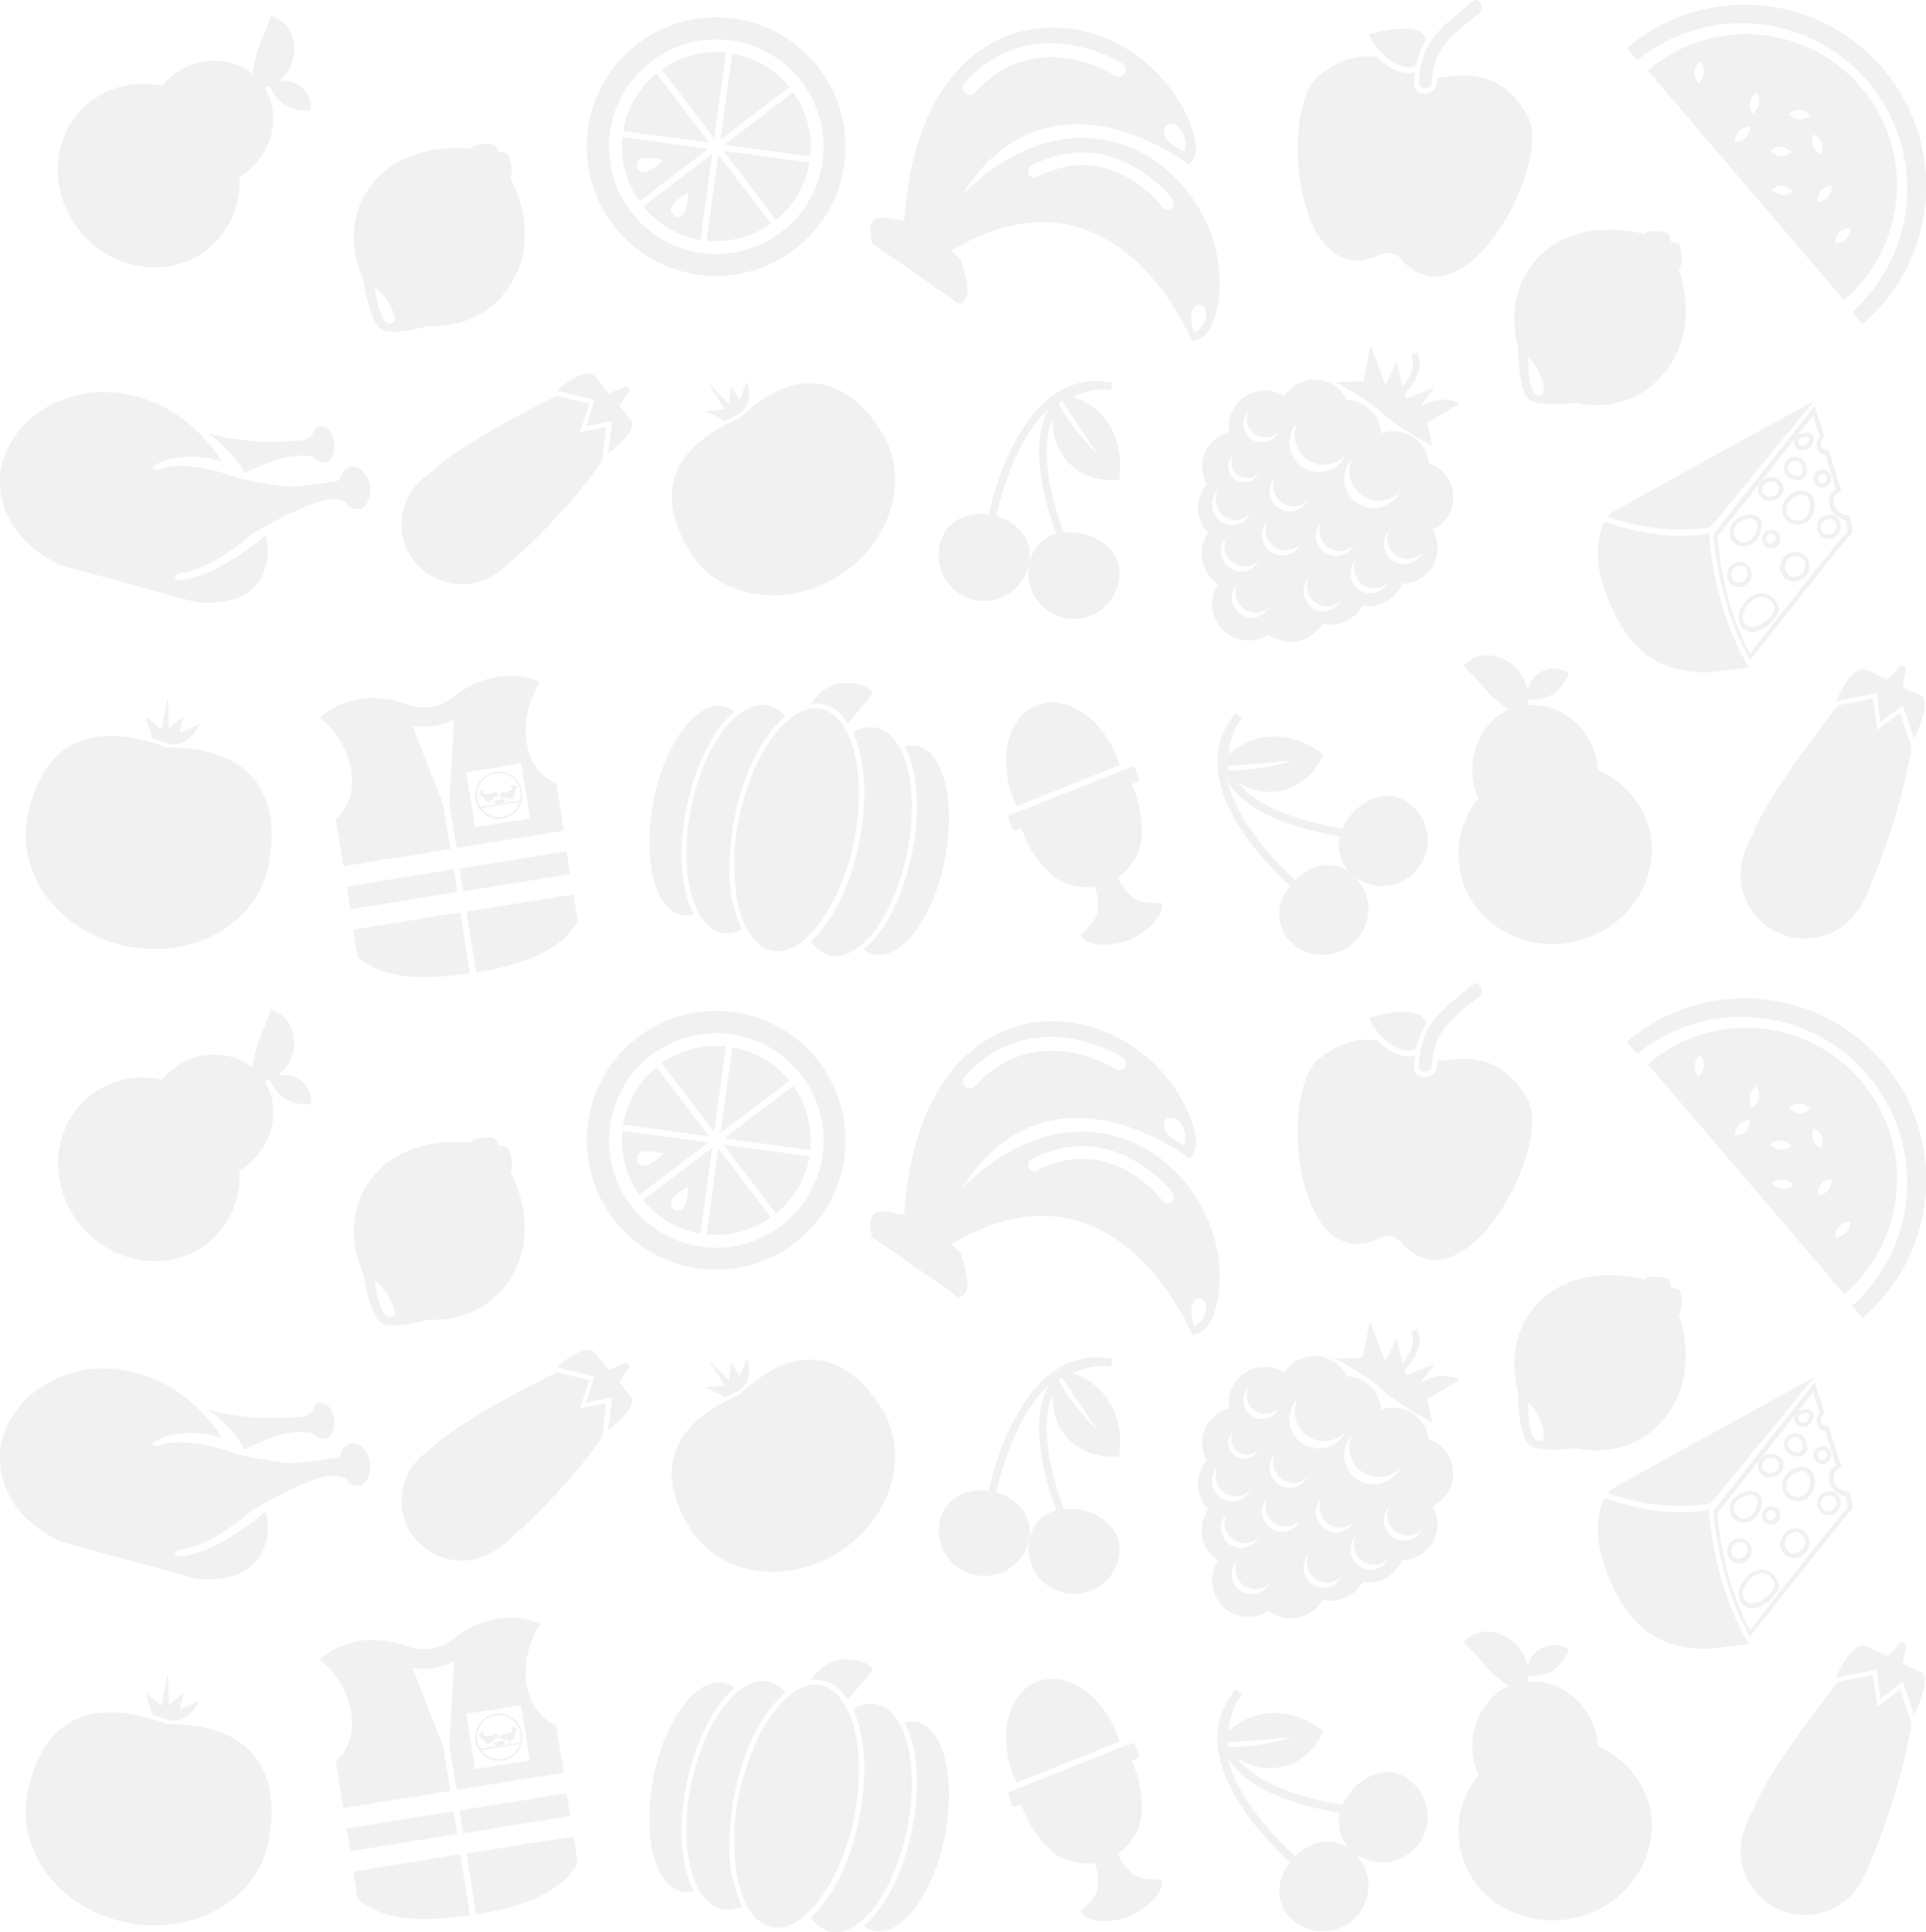 <svg xmlns="http://www.w3.org/2000/svg" width="558.17" height="560" viewBox="0 0 558.17 560"><title>Fichier 2</title><g id="Calque_2" data-name="Calque 2"><g id="Calque_1-2" data-name="Calque 1"><g style="opacity:0.1"><path d="M252.79,358.54l23.6,16.4s1.6,2.4,3.4-.2-1.4-11.6-1.4-11.6l-2.7-2.5c47.6-28.5,69.7,26,69.7,26s5.9,1.3,7.7-11.4c4.6-33.7-35.8-68.7-74.3-30.8,25.4-40.1,65.7-8.8,65.7-8.8s5-2.1-.4-13.8c-17.1-36.7-77.4-40.7-82,30.1-2,.1-5.6-1.4-7.9-.6C250.89,352.44,252.79,358.54,252.79,358.54Zm96.7,19.8a5.7,5.7,0,0,1-3.5,6,14.46,14.46,0,0,1-.7-4.9C345.79,375.14,348.89,375.74,349.49,378.34ZM299,335.94c19.1-9.8,33.6,2.1,38.8,7.5a20.22,20.22,0,0,1,2.1,2.4,1.86,1.86,0,1,1-3,2.2c-.6-.8-15.1-19.7-36.3-8.8a1.85,1.85,0,0,1-2.5-.8A2,2,0,0,1,299,335.94Zm39.9-12c1.7-.3,3.6,1.3,4.3,3.7a7.94,7.94,0,0,1,.1,4.3,14.84,14.84,0,0,1-5-3.4C337.19,327.24,336.79,324.34,338.89,323.94ZM279.59,312c15.8-17.4,35.2-10.8,42.7-7.2a16,16,0,0,1,3.1,1.7,2,2,0,0,1-2.2,3.4c-.9-.6-23-14.4-40.6,4.9a2.05,2.05,0,0,1-2.9.1A2.14,2.14,0,0,1,279.59,312Z" style="fill:#786f78"/><path d="M399.09,359.24a5.66,5.66,0,0,1,4.1-.9,5.94,5.94,0,0,1,3.5,2.5c18.5,18.7,43.2-28.9,36.1-42s-17.6-12.4-23.1-11.6c-1.2.2-2.2.2-3.1.3,0,.4-.1.9-.1,1.4a3.44,3.44,0,0,1-1.3,2.5,3.89,3.89,0,0,1-3,.7,2.89,2.89,0,0,1-2.4-3.2c.1-1,.2-2,.3-2.9-.1,0-.2-.1-.3-.1a6.84,6.84,0,0,1-3.2.1,14.36,14.36,0,0,1-7.3-4.5c-4.6-.7-10.4.1-16.9,5.2-11.7,8.9-7.6,62.5,16.7,52.5Zm12.3-52.8a17.91,17.91,0,0,0-.2,2.4,1.52,1.52,0,0,0,1.3,1.7,2.32,2.32,0,0,0,1.8-.4,2,2,0,0,0,.7-1.5c0-.4.1-.9.1-1.3.9-8.3,5.3-11.8,11.2-16.6.8-.6,1.6-1.3,2.4-1.9a2.2,2.2,0,0,0,.7-2.2A2.29,2.29,0,0,0,428,285a1.2,1.2,0,0,0-1.2.4l-1.5,1.2c-4.4,3.6-8,6.5-10.5,10.2a10.54,10.54,0,0,1-.7,1.1,21.07,21.07,0,0,0-2.2,5.5l-.3,1.2a9.9,9.9,0,0,1-.2,1.8Zm-9.2-4.5a11.1,11.1,0,0,0,4.7,2.4c.2,0,.5.1.7.1a5,5,0,0,0,2.8-.5,22.77,22.77,0,0,1,2.9-7.3,3,3,0,0,0-.5-1.3,4.8,4.8,0,0,0-3.2-1.8c-4.3-.9-10.7.8-12.9,1.4a18.86,18.86,0,0,0,5.5,7Z" style="fill:#786f78"/><path d="M479.89,413.74c14.3-13.5,6.6-32.7,6.6-32.7,1.5-1.5.8-6.2.3-6.9s-2.4-1-2.4-1l-.1-.1s-.2-1.9-1-2.4-5.3-1.3-6.8.2c0,0-20.2-6-32,8.2-9,10.9-4.5,24.7-4.5,24.7s-.2,11.7,3,14.9c2.5,2.5,13.7,1.1,13.7,1.1S469.69,423.34,479.89,413.74Zm-34.4,3.8c-2.9-.8-2.6-11.1-2.6-11.1C446.29,409.54,449.69,418.64,445.49,417.54Z" style="fill:#786f78"/><path d="M471.49,301.94l3,3.5a48,48,0,0,1,62.3,73l3,3.5a52.59,52.59,0,0,0-68.3-80Zm63.6,55.3a4.82,4.82,0,0,1-3.2,1.3,5.07,5.07,0,0,1,1.2-3.2,4.82,4.82,0,0,1,3.2-1.3,5.24,5.24,0,0,1-1.2,3.2Zm-7.4-14a5.23,5.23,0,0,1,3.1-1.5,5,5,0,0,1-.9,3.3,5.23,5.23,0,0,1-3.1,1.5,5,5,0,0,1,.9-3.3Zm-14.2-.3a4.72,4.72,0,0,1,3.2-1.1,5,5,0,0,1,3,1.6,4.72,4.72,0,0,1-3.2,1.1,5.56,5.56,0,0,1-3-1.6Zm-10.7-13.8a5.07,5.07,0,0,1,1.2-3.2,5.49,5.49,0,0,1,3.2-1.3,5.07,5.07,0,0,1-1.2,3.2,4.82,4.82,0,0,1-3.2,1.3Zm10.2,2.5a4.72,4.72,0,0,1,3.2-1.1,5,5,0,0,1,3,1.6,4.72,4.72,0,0,1-3.2,1.1,5,5,0,0,1-3-1.6Zm12.6-4.7a5.4,5.4,0,0,1,2.4,2.5,5.08,5.08,0,0,1-.2,3.4,5.4,5.4,0,0,1-2.4-2.5,5.08,5.08,0,0,1,.2-3.4Zm-16.5-12.1a5,5,0,0,1,.7,3.4,5.38,5.38,0,0,1-2,2.8,5,5,0,0,1-.7-3.4,4.87,4.87,0,0,1,2-2.8Zm9.3,6.2a5.14,5.14,0,0,1,3.2-1.2,5.38,5.38,0,0,1,3.1,1.6,5.14,5.14,0,0,1-3.2,1.2,5.59,5.59,0,0,1-3.1-1.6Zm-27.3-12.2a5,5,0,0,1,1.6-3,4.83,4.83,0,0,1,1.1,3.3,5,5,0,0,1-1.6,3,5.78,5.78,0,0,1-1.1-3.3Zm48.2,4.4a43.65,43.65,0,0,0-61.7-4.8l56.9,66.7a44.07,44.07,0,0,0,4.8-61.9Z" style="fill:#786f78"/><path d="M463.09,506.14c-.1-1.2-.3-2.4-.5-3.5-2.4-9.7-11-16-19.9-15.2a9.85,9.85,0,0,0,.2-1.7,12.69,12.69,0,0,0,4.2-.4,11.74,11.74,0,0,0,3-1.2,9.8,9.8,0,0,0,2.4-2.2,15.89,15.89,0,0,0,2.2-3.8,7.61,7.61,0,0,0-4.5-1.4,8.51,8.51,0,0,0-3.9,1.2,7.39,7.39,0,0,0-2.8,3,14.27,14.27,0,0,0-.8,2.2,12.35,12.35,0,0,0-11-10.2,8.8,8.8,0,0,0-7.5,3c2.1,2.2,3.5,3.6,4.6,4.9s1.9,2.2,2.8,3.2,2.1,1.9,3.6,3.1a19.08,19.08,0,0,0,2.1,1.5c-7.9,3.6-12.3,13-10,22.4a19.57,19.57,0,0,0,1.2,3.4,25.5,25.5,0,0,0-5.1,22.3c3.5,14.2,18.6,22.7,33.6,19s24.5-18.2,21-32.4a26.17,26.17,0,0,0-14.9-17.2Z" style="fill:#786f78"/><path d="M400.59,402.74c4.5,4.2,14.4,9.5,14.4,9.5l-1.3-6.8L423,400s-5.1-3.3-11.6,1.1l4.4-5.8-8.3,3.3-.4-1.5c2.4-2.5,5.8-7.1,3.6-11.9l-1.7.8c1.5,3.3-.6,6.8-2.5,9l-1.8-7-3.2,6.6L397,383l-2.1,10.5-8.1.3c.3,0,9.3,4.7,13.8,8.9Zm3.1,42.8a5.93,5.93,0,0,1-1.7-8.1c.2-.3.5-.6.7-.9a5.88,5.88,0,0,0,2,7.5,5.76,5.76,0,0,0,7.4-.8l-.3.6a5.84,5.84,0,0,1-8.1,1.7ZM394,454a5.93,5.93,0,0,1-1.7-8.1,5.5,5.5,0,0,1,.7-.9,5.88,5.88,0,0,0,2,7.5,5.76,5.76,0,0,0,7.4-.8,2.09,2.09,0,0,1-.4.6,5.68,5.68,0,0,1-8,1.7Zm-13.6,5.2a5.93,5.93,0,0,1-1.7-8.1c.2-.3.5-.6.7-.9a5.88,5.88,0,0,0,2,7.5,5.76,5.76,0,0,0,7.4-.8,2.09,2.09,0,0,1-.4.6,5.7,5.7,0,0,1-8,1.7Zm1.9-24.1a5.5,5.5,0,0,1,.7-.9,5.88,5.88,0,0,0,2,7.5,5.76,5.76,0,0,0,7.4-.8l-.3.6a5.93,5.93,0,0,1-8.1,1.7,5.84,5.84,0,0,1-1.7-8.1Zm-22.7,26a5.93,5.93,0,0,1-1.7-8.1,5.5,5.5,0,0,1,.7-.9,5.88,5.88,0,0,0,2,7.5,5.76,5.76,0,0,0,7.4-.8,2.09,2.09,0,0,1-.4.6,5.79,5.79,0,0,1-8,1.7Zm-3.1-13.4a5.93,5.93,0,0,1-1.7-8.1c.2-.3.5-.6.7-.9a5.88,5.88,0,0,0,2,7.5,5.76,5.76,0,0,0,7.4-.8,2.09,2.09,0,0,1-.4.6,5.77,5.77,0,0,1-8,1.7Zm-2.6-13.5a5.93,5.93,0,0,1-1.7-8.1c.2-.3.5-.6.7-.9a5.88,5.88,0,0,0,2,7.5,5.76,5.76,0,0,0,7.4-.8l-.3.6a5.82,5.82,0,0,1-8.1,1.7Zm2.8-18.5c.2-.2.4-.5.6-.7a4.5,4.5,0,0,0,1.6,5.8,4.67,4.67,0,0,0,5.8-.6c-.1.2-.2.3-.3.5a4.53,4.53,0,0,1-6.3,1.3,4.47,4.47,0,0,1-1.4-6.3Zm4.5-12.8a2.7,2.7,0,0,1,.7-.8,5.35,5.35,0,0,0,1.8,6.8,5.44,5.44,0,0,0,6.8-.7l-.3.6a5.38,5.38,0,0,1-9-5.9Zm14.9,2.5a8.49,8.49,0,0,0,13.7,9.7c-.2.3-.3.6-.5.9a8.51,8.51,0,1,1-14.2-9.4,10.59,10.59,0,0,1,1-1.2Zm-7.2,16.8c.2-.3.5-.6.7-.9a5.88,5.88,0,0,0,2,7.5,5.76,5.76,0,0,0,7.4-.8,2.09,2.09,0,0,1-.4.6,5.81,5.81,0,1,1-9.7-6.4Zm7.9,18.5-.3.6a5.85,5.85,0,1,1-9.8-6.4,5.5,5.5,0,0,1,.7-.9,5.88,5.88,0,0,0,2,7.5,6,6,0,0,0,7.4-.8Zm15.2-24.9a8.49,8.49,0,0,0,13.7,9.7c-.2.3-.3.6-.5.9A8.51,8.51,0,1,1,391,417a10.6,10.6,0,0,1,1-1.2Zm22.9,31.7a10.4,10.4,0,0,0,.3-11,11.11,11.11,0,0,0,4.2-3.6,10.5,10.5,0,0,0-3-14.6,9.73,9.73,0,0,0-2.3-1.1,10.65,10.65,0,0,0-4.6-7.5,10.4,10.4,0,0,0-9.2-1.1,10.32,10.32,0,0,0-4.7-8,10,10,0,0,0-5.2-1.7,10.83,10.83,0,0,0-3.6-4.1,10.5,10.5,0,0,0-14.6,3h0a10.49,10.49,0,0,0-16,10.4,11,11,0,0,0-6.1,4.3,10.5,10.5,0,0,0-.4,10.8,3.92,3.92,0,0,0-.8,1,10.57,10.57,0,0,0,1.3,13.2c0,.1-.1.1-.2.2a10.5,10.5,0,0,0,3,14.6,10.52,10.52,0,0,0,14.7,14.5,2.65,2.65,0,0,0,.6.5,10.5,10.5,0,0,0,14.6-3l.3-.6a10.44,10.44,0,0,0,11.2-4.4,2,2,0,0,0,.4-.8,10.5,10.5,0,0,0,10.6-4.6,7,7,0,0,0,.9-1.7,10.53,10.53,0,0,0,8.6-4.7Z" style="fill:#786f78"/><path d="M214.39,404.14c-23.8,10.4-22.6,25.6-14.3,39s27.6,16.4,42.9,6.8,20.9-28.3,12.5-41.7c-8.2-13.4-22.6-21.8-41.1-4.1Zm-4.5.9,4.5-2.1c4.4-3.1,2.1-9.3,2.1-9.3l-2.2,5.2-2.4-3.9-.6,5.2-6-6.1,4.7,7.6-5.4.5,4.2,2.1,1.1.8Z" style="fill:#786f78"/><path d="M307.79,399.14c2.5,4.1,10.6,15.8,10.6,15.8-8.6-8.5-11.6-15-11.6-15l1-.8Zm7.5,39a12.09,12.09,0,0,0-1.8-.5,15.26,15.26,0,0,0-5.2-.2c-3.5-9.7-7.3-24.1-3.2-33.1a27.15,27.15,0,0,0,.1,2.9,16.78,16.78,0,0,0,2.6,7.5,16.3,16.3,0,0,0,5.9,5.4,15,15,0,0,0,4.5,1.6,20.08,20.08,0,0,0,6.2.3,41.81,41.81,0,0,0,.2-4.9,18.59,18.59,0,0,0-.5-4.2,19.37,19.37,0,0,0-2.9-7.1,18.83,18.83,0,0,0-5.4-5.5A19.46,19.46,0,0,0,311,398a20.18,20.18,0,0,1,9.7-2.1c.4.1.9.1,1.3.2l.4-2.2a21.28,21.28,0,0,0-16.8,3.4c-11.8,8.1-17.3,26.9-19.1,34.8-6.7-.9-12.8,2.2-14.2,9a13.22,13.22,0,0,0,25.9,5.3c1.3-6.6-2.7-11.5-8.8-13.7a6.37,6.37,0,0,0-.7-.2c1.6-7.1,6.2-22.8,15.4-31.2h0c-5.9,9.6-1.9,25.8,2,36.4a11,11,0,0,0-7.8,8.6,13.22,13.22,0,0,0,25.9,5.3c1.3-6.4-2.8-11.4-8.9-13.5Z" style="fill:#786f78"/><path d="M245.69,492.64,253,484c-.3-.6-1.4-2.1-4.5-2.7a15.5,15.5,0,0,0-4.4-.3c-3.9.2-7,3-9.2,6a8.27,8.27,0,0,1,3.5.1c2.9.5,5.4,2.5,7.3,5.5Zm1.8,34.3a69.35,69.35,0,0,0,1.4-12.5c.2-7.3-.9-13.7-3-18.3l-.3-.6c-.1-.1-.1-.3-.2-.4s-.1-.2-.2-.3-.1-.3-.2-.4a4.35,4.35,0,0,1-.4-.7c-1.8-2.9-4-4.7-6.7-5.3a8.27,8.27,0,0,0-4.4.3c-.4.1-.7.3-1.1.4l-1.2.6a16.28,16.28,0,0,0-1.7,1.1c-.2.2-.4.3-.6.5a2.18,2.18,0,0,0-.5.4c-3.5,2.9-6.7,7.6-9.4,13.4a76.59,76.59,0,0,0-4.8,14.9,66.49,66.49,0,0,0-1.4,15.6c.2,6.4,1.3,12,3.4,16.1l.3.6c.1.2.3.5.4.7,1.8,3,4.1,4.9,6.8,5.5,3,.6,6.2-.5,9.2-3,.2-.2.4-.3.6-.5l.5-.5c3.7-3.5,7.2-8.9,9.9-15.7a64,64,0,0,0,3.6-11.9Zm13.3-27.1c-1.7-3.2-4-5.3-6.8-5.9a9.18,9.18,0,0,0-6.7,1.4,42.82,42.82,0,0,1,3.2,16,73.92,73.92,0,0,1-1.5,15.8,71.33,71.33,0,0,1-4.8,15.2,42,42,0,0,1-9.2,13.5,9.55,9.55,0,0,0,5.6,4c2.8.6,5.8-.5,8.6-2.7,5.9-4.7,11.2-14.8,13.7-27s1.5-23.7-2.1-30.3Zm4.9-.7a8.39,8.39,0,0,0-3.5.2c3.7,7,4.7,18.5,2.1,31.1s-7.9,22.8-14,27.7a8.1,8.1,0,0,0,3.1,1.5c7.9,1.6,17.1-10.6,20.4-27.3s-.2-31.5-8.1-33.2Zm-52.8,20.7a69.14,69.14,0,0,1,5.9-17.5,37.83,37.83,0,0,1,8.8-11.8,9.22,9.22,0,0,0-5-3.1c-2.8-.6-5.8.5-8.6,2.7-5.9,4.7-11.2,14.8-13.7,27s-1.5,23.6,2.1,30.3c1.7,3.2,4,5.3,6.8,5.9a8.64,8.64,0,0,0,5.8-.9,38,38,0,0,1-3.5-14.3,74.39,74.39,0,0,1,1.4-18.3Zm0-30.6a8.1,8.1,0,0,0-3.1-1.5c-7.9-1.6-17.1,10.6-20.4,27.3s.3,31.6,8.2,33.2a8.39,8.39,0,0,0,3.5-.2c-3.7-7-4.7-18.5-2.1-31s7.8-22.8,13.9-27.8Z" style="fill:#786f78"/><path d="M556.49,484.54c-1.4-.6-3.2-1.5-5.1-2.4l1.1-5.7-1.5-.7-3.9,4.3-6.1-2.9c-4.2-2-8.9,9.1-8.9,9.1l11.8-2.4,1,8.5,6.6-4.9,3.2,9.6s5.6-10.7,1.8-12.5Zm-13.7.9-10.1,2s-18.8,23.4-24.3,36.3c-.1.3-2,4.4-2,4.4a18.61,18.61,0,1,0,33.6,16,22,22,0,0,0,1.5-3.1c10.3-24.5,12.5-41.4,12.5-41.4l-3.3-10-6.6,4.9-1.3-9.1Z" style="fill:#786f78"/><path d="M355.69,504.94c4.8-.2,19-1.5,19-1.5-11.6,3.4-18.7,2.8-18.7,2.8l-.3-1.3Zm37.5,12.5a15.94,15.94,0,0,0-1.3,1.3,19.14,19.14,0,0,0-2.8,4.4c-10.1-1.7-24.5-5.5-30.4-13.5.9.5,1.7,1,2.6,1.4a16.59,16.59,0,0,0,7.8,1.4,15.92,15.92,0,0,0,7.6-2.5,19.87,19.87,0,0,0,3.6-3.1,17.13,17.13,0,0,0,3.2-5.2c-1.5-1-2.8-1.9-4.1-2.6a21.38,21.38,0,0,0-3.9-1.6,20.07,20.07,0,0,0-7.6-.9,18.37,18.37,0,0,0-7.4,2.1,22.92,22.92,0,0,0-4.4,3,21.3,21.3,0,0,1,3-9.5c.3-.3.5-.7.8-1l-1.7-1.5a20.89,20.89,0,0,0-5.3,16.3c1.3,14.3,14.9,28.3,20.9,33.8-4.1,5.4-4.3,12.3.9,16.8a13.22,13.22,0,0,0,17.3-20c-5-4.4-11.3-3.3-16.2,1l-.5.5c-5.3-4.9-16.8-16.6-19.6-28.8h0c5.4,9.9,21.5,14.3,32.6,16.2a11.2,11.2,0,0,0,3.6,11.1,13.22,13.22,0,0,0,17.3-20c-4.9-4.5-11.1-3.4-16,.9Z" style="fill:#786f78"/><path d="M496.49,434.84l-.9,1c-11.8,1.9-22.2-.6-29.6-3,.2-.3.3-.6.5-.9s46.2-25.6,57-31.5c1.5-.8,2.3-1.3,2.3-1.3Zm-1.2,2.8a8.15,8.15,0,0,0,.1,1c.3,4.4,2.3,22.9,11.5,37.8l-10.2,1.3a31.43,31.43,0,0,1-10-.7,24.72,24.72,0,0,1-13.6-8.1,30.8,30.8,0,0,1-1.9-2.5h0c-.4-.6-11.7-17-7-30.3a16.68,16.68,0,0,1,.8-2C472.49,436.84,483.19,439.54,495.29,437.64Zm30.5-36.9a.35.35,0,0,0,.1-.2l2.9,9.2h-.1c-.5.2-1.6,2-.5,3.2a1.49,1.49,0,0,0,1.4.4c.1,0,.2-.1.3-.1l3.8,12.1h-.2a2.22,2.22,0,0,0-1.3.8,3.59,3.59,0,0,0,.6,5.1,2.09,2.09,0,0,0,.6.4,4.1,4.1,0,0,0,2.6.7s1.4,5,.5,5.4-29.3,36.6-29.3,36.6c-8.8-15.1-10.4-33.6-10.6-36.5C496.39,438,525.39,401.34,525.79,400.74Zm9.6,36.4a15,15,0,0,0-.5-3.4,5,5,0,0,1-2.3-.9,1.87,1.87,0,0,1-.7-.6c-2.1-1.9-2.4-5-.7-6.8a5.49,5.49,0,0,1,.9-.7l-3.1-10a2.29,2.29,0,0,1-1.7-.8,3,3,0,0,1-.7-2.9,3.15,3.15,0,0,1,.8-1.5l-1.9-6.1c-5.3,6.7-24.3,30.7-27.8,35.1.3,4.2,2,20.1,9.5,33.9C529.49,443.74,534.29,438.24,535.39,437.14Zm-32.2,8.9c.2,0,.4-.1.6-.1a3.54,3.54,0,0,1,2.8.9,3.71,3.71,0,0,1,.1,5.1A4.52,4.52,0,0,1,505,453a3.6,3.6,0,0,1-2.3-.1,4.13,4.13,0,0,1-1.1-.7,3.71,3.71,0,0,1-.1-5.1A3.16,3.16,0,0,1,503.19,446Zm-.8,5.2a1.61,1.61,0,0,0,.7.4,2,2,0,0,0,1.5,0,2.8,2.8,0,0,0,1.2-.8,2.48,2.48,0,0,0,0-3.4,2,2,0,0,0-1.8-.5.76.76,0,0,0-.4.1,3.75,3.75,0,0,0-1.2.7A2.59,2.59,0,0,0,502.39,451.24Zm6.8,3.9c.2,0,.3-.1.5-.1a4.36,4.36,0,0,1,3.9,1.1c1.7,1.6,3.1,3.6.4,6.6a10.65,10.65,0,0,1-2.3,2,13.44,13.44,0,0,1-2.4,1.2,3.84,3.84,0,0,1-3.9-.7c-2.2-2-2-5,.4-7.7A6.33,6.33,0,0,1,509.19,455.14Zm-3,9a2.73,2.73,0,0,0,2.8.4,7.5,7.5,0,0,0,2-1,12.41,12.41,0,0,0,2.1-1.8c1.8-2,1.5-3.2-.3-4.9a3,3,0,0,0-2.8-.8c-.1,0-.2.1-.4.1a6.62,6.62,0,0,0-2.9,2C504.89,460.24,504.39,462.54,506.19,464.14Zm-3.6-23.8a4.1,4.1,0,0,1-1.3-2.8,4.51,4.51,0,0,1,1.2-3.3,6.6,6.6,0,0,1,2.7-1.7c.1,0,.2-.1.3-.1a4.31,4.31,0,0,1,4.1.5c1.9,1.7.7,5.2-.9,6.9a4.65,4.65,0,0,1-2.1,1.3c-.1,0-.3.1-.4.1A3.69,3.69,0,0,1,502.59,440.34Zm3.4-.2a.37.37,0,0,0,.3-.1,3.07,3.07,0,0,0,1.5-1c1.2-1.3,2.2-4.1,1-5.2a3.18,3.18,0,0,0-2.9-.3.37.37,0,0,0-.3.1,5.84,5.84,0,0,0-2.2,1.3,3.14,3.14,0,0,0,0,4.4A2.68,2.68,0,0,0,506,440.14Zm5.4-2.7a2.22,2.22,0,0,1,1.3-.8h.2a2.44,2.44,0,0,1,2.3.6,2.78,2.78,0,0,1,.1,3.8,2.58,2.58,0,0,1-1.3.8,2.76,2.76,0,0,1-2.2-.3c-.1-.1-.2-.1-.2-.2a2.46,2.46,0,0,1-.9-1.9A2.27,2.27,0,0,1,511.39,437.44Zm.8,2.8h0a1.59,1.59,0,0,0,1.3.3,1.16,1.16,0,0,0,.7-.5,1.42,1.42,0,0,0,0-2,1.31,1.31,0,0,0-1.2-.3h-.1a1.16,1.16,0,0,0-.7.5A1.52,1.52,0,0,0,512.19,440.24Zm5,4.1a3.87,3.87,0,0,1,1.9-1.2h.1a3.94,3.94,0,0,1,3.9.9,4.1,4.1,0,0,1,1.3,2.8,4.28,4.28,0,0,1-1.2,3.2,4.93,4.93,0,0,1-2,1.3,4.42,4.42,0,0,1-3.2-.3,3.51,3.51,0,0,1-.8-.5,4.1,4.1,0,0,1-1.3-2.8A5.23,5.23,0,0,1,517.19,444.34Zm.9,5.1c.2.1.3.3.5.4a2.46,2.46,0,0,0,2.2.2,4.62,4.62,0,0,0,1.5-.9,3,3,0,0,0,0-4.3,2.69,2.69,0,0,0-2.7-.6h-.1a4.2,4.2,0,0,0-1.4.9A3.21,3.21,0,0,0,518.09,449.44Zm-1.6-18.7a5.55,5.55,0,0,1,1.3-3.4,6.52,6.52,0,0,1,2.1-1.6,3.58,3.58,0,0,1,1.1-.4,3.52,3.52,0,0,1,3.6.7c2,1.8,1.6,5.7-.1,7.5a5.18,5.18,0,0,1-2.2,1.4h-.1a4.42,4.42,0,0,1-5.7-4.2Zm2.2,2.3a3.22,3.22,0,0,0,3.1.7h.1a3.36,3.36,0,0,0,1.6-1c1.3-1.5,1.5-4.5.2-5.8a2.49,2.49,0,0,0-2.5-.4,3.55,3.55,0,0,0-.9.4,5.5,5.5,0,0,0-1.7,1.3A3.35,3.35,0,0,0,518.69,433Zm8.8.3a3.36,3.36,0,0,1,1.6-1h.1a3.35,3.35,0,0,1,3.2.7,3.47,3.47,0,0,1,.1,4.9,3.23,3.23,0,0,1-2.7,1.2,3.1,3.1,0,0,1-2.2-.9,3.26,3.26,0,0,1-1-2.3A3.76,3.76,0,0,1,527.49,433.34Zm.9,4.1a1.87,1.87,0,0,0,1.4.5,2,2,0,0,0,.7-.1,2.59,2.59,0,0,0,1.1-.7,2.23,2.23,0,0,0,0-3.2,1.87,1.87,0,0,0-2-.4h-.1a2.59,2.59,0,0,0-1.1.7A2.23,2.23,0,0,0,528.39,437.44Zm-2.1-17.4c.2-.2.4-.3.6-.5a1.49,1.49,0,0,1,.7-.3,2.15,2.15,0,0,1,2.4.6,2.5,2.5,0,0,1,.8,1.8,2.87,2.87,0,0,1-.7,1.8,4.18,4.18,0,0,1-1.2.8h-.1a2.63,2.63,0,0,1-2.4-.6A2.53,2.53,0,0,1,526.29,420Zm.9,2.8a1.31,1.31,0,0,0,1.2.3h0a2.51,2.51,0,0,0,.7-.4,1.52,1.52,0,0,0,0-2,1.44,1.44,0,0,0-1.3-.3.76.76,0,0,0-.4.2c-.1.1-.2.1-.3.2A1.65,1.65,0,0,0,527.19,422.84Zm-3.9-9.4a2.48,2.48,0,0,1-2.5-.5,1.9,1.9,0,0,1-.7-1.1,2.47,2.47,0,0,1,1.8-3.1c.2-.1.5-.1.7-.2,2.1-.4,2.7.5,2.9,1.2C525.89,410.94,524.69,413,523.29,413.44Zm-.4-3.8c-.2.1-.5.1-.7.2a1.27,1.27,0,0,0-1,1.6,1,1,0,0,0,.4.5,1.65,1.65,0,0,0,1.4.3,2.38,2.38,0,0,0,1.4-2.3C524.19,409.54,523.59,409.54,522.89,409.64Zm.2,11.7a4.13,4.13,0,0,1-1.1.7,5.28,5.28,0,0,1-1.3.1,4.47,4.47,0,0,1-2.7-1.2,3.21,3.21,0,0,1-1-2.1,3.56,3.56,0,0,1,2.4-3.4h.2a3.11,3.11,0,0,1,2.8.7C523.49,417.24,524.39,419.94,523.09,421.34Zm-1.5-4.3a2.09,2.09,0,0,0-1.7-.4h-.1a2.07,2.07,0,0,0-1,.6,1.93,1.93,0,0,0,0,2.8,4.11,4.11,0,0,0,2,.9,1.68,1.68,0,0,0,1.3-.4C522.89,419.74,522.29,417.74,521.59,417Zm-7.5,11a5,5,0,0,1-1.2.2,3.36,3.36,0,0,1-3.3-2.4,3.48,3.48,0,0,1,1.6-3.9,3,3,0,0,1,1-.4,3.65,3.65,0,0,1,4.6,2.2A3.71,3.71,0,0,1,514.09,428Zm-1.6-5.4c-.2.1-.5.2-.7.3a2.26,2.26,0,0,0-1.1,2.5,2.29,2.29,0,0,0,2.2,1.5,2.77,2.77,0,0,0,.9-.1,2.46,2.46,0,0,0,1.8-2.8A2.65,2.65,0,0,0,512.49,422.64Z" style="fill:#786f78"/><path d="M300.49,487.44c8.3-3.3,18.7,3.4,23.2,15a20.94,20.94,0,0,1,.8,2.3l-29.8,11.9c-.3-.7-.7-1.5-1-2.2-4.6-11.7-1.5-23.8,6.8-27Zm26.7,68c-5.8,2.2-12.6,1.8-14-1.5,0,0,4.4-3.8,4.8-6.2a15.81,15.81,0,0,0-.7-7.8c-3.6.4-9.3.1-13.7-4.5A33,33,0,0,1,296,523l-1.5.6a.88.88,0,0,1-1.2-.5l-1-2.7a.88.88,0,0,1,.5-1.2l35-13.9a.88.88,0,0,1,1.2.5l1,2.7a.88.88,0,0,1-.5,1.2l-1.5.6a33.51,33.51,0,0,1,2.9,14.3c0,6.4-4,10.5-6.9,12.7a14.67,14.67,0,0,0,4.8,6.2c1.9,1.5,7.8,1.2,7.8,1.2C337.59,548,332.89,553,327.19,555.44Z" style="fill:#786f78"/><path d="M48.39,499.64c-26.5-9.7-37,3.1-40.4,20s9.4,33.7,28.7,37.6,37.7-6.5,41.1-23.4-1.6-34.3-29.4-34.2Zm-4.3-2.7,5.1,1.7c5.8.9,8.6-5.7,8.6-5.7l-5.6,2.5,1-4.9-4.3,3.6-.2-9.3-1.9,9.5-4.7-3.7,1.7,4.8.3,1.5Z" style="fill:#786f78"/><path d="M69.39,339.24a17.91,17.91,0,0,0,2.8-2c7.3-6.3,9.1-16.4,4.5-23.8a8.8,8.8,0,0,0,1.5-.5,12.43,12.43,0,0,0,2.2,3.5,9.29,9.29,0,0,0,2.4,2.1,12.61,12.61,0,0,0,2.9,1.2,17.62,17.62,0,0,0,4.3.3,6.57,6.57,0,0,0-.8-4.5,8.65,8.65,0,0,0-2.8-2.9,7,7,0,0,0-3.8-1.1,8.33,8.33,0,0,0-2.2.3,12.11,12.11,0,0,0,4.3-6,11.61,11.61,0,0,0-.3-8,8.8,8.8,0,0,0-5.9-5.2c-1,2.8-1.6,4.6-2.3,6.1s-1.1,2.6-1.5,3.8-.7,2.7-1.1,4.4c-.1.8-.3,1.6-.4,2.5-6.6-5.3-16.6-5.1-23.8,1a18.78,18.78,0,0,0-2.4,2.5,25,25,0,0,0-21.6,5.2c-10.7,9.2-11.5,25.9-1.7,37.4s26.4,13.3,37.2,4.2a25.19,25.19,0,0,0,8.5-20.5Z" style="fill:#786f78"/><path d="M202.49,367.64a37.49,37.49,0,1,1,42.2-32.1A37.51,37.51,0,0,1,202.49,367.64Zm35.9-32.9a31.09,31.09,0,1,0-35,26.6A31.1,31.1,0,0,0,238.39,334.74Zm-30.2-1.9,15.2,20a27.32,27.32,0,0,1-18.6,4.9Zm26.4,2.3a27.12,27.12,0,0,1-9.7,16.6l-15.2-20Zm-4.7-20.4a27.32,27.32,0,0,1,4.9,18.6l-24.9-3.4Zm-17.7-11.2a27.12,27.12,0,0,1,16.6,9.7l-20,15.2Zm-20.4,4.6a27.32,27.32,0,0,1,18.6-4.9l-3.4,24.9Zm-11.2,17.8a27.12,27.12,0,0,1,9.7-16.6l15.2,20Zm4.7,20.4a27.32,27.32,0,0,1-4.9-18.6l24.9,3.4Zm.4-12.3a2.36,2.36,0,0,0-1,1,2,2,0,0,0,2.2,2.8c2.1-.3,5.1-3.2,5.4-3.4C192,334.34,187.69,333.14,185.69,334Zm17.3,23.5a27.12,27.12,0,0,1-16.6-9.7l20-15.2Zm-8.4-9.4a2.18,2.18,0,0,0,0,1.4,2.11,2.11,0,0,0,1.6,1.3,2.24,2.24,0,0,0,1.9-.8c1.3-1.7,1.3-5.9,1.4-6.2C199.19,344,195.29,346.14,194.59,348.14Z" style="fill:#786f78"/><path d="M146.19,372.94c12.2-15.4,1.7-33.3,1.7-33.3,1.2-1.7-.1-6.2-.7-6.9s-2.5-.6-2.5-.6h-.2s-.5-1.8-1.4-2.2-5.4-.5-6.7,1.2c0,0-20.9-3-30.4,12.9-7.3,12.1-.7,25.1-.7,25.1s1.6,11.6,5.2,14.3c2.8,2.1,13.7-1,13.7-1S137.49,383.94,146.19,372.94Zm-33.4,8.8c-3-.3-4.2-10.6-4.2-10.6C112.29,373.84,117,382.34,112.79,381.74Z" style="fill:#786f78"/><path d="M182.79,404.64c-.9-1.1-2.1-2.5-3.4-4.1l3.2-4.4-1-1.2-5.1,2.1c-1.5-1.8-2.9-3.5-4-4.9-2.8-3.4-11.2,4.1-11.2,4.1l11,2.7-2.5,7.6,7.6-1.5-1.1,9.3c0,.2,9-6.6,6.5-9.7Zm-12-4.6-9.4-2.3s-25.3,12.2-35.1,20.9c-.3.2-3.5,2.9-3.5,2.9a17.24,17.24,0,0,0-2.5,24.4,17.65,17.65,0,0,0,24.6,2.5,16.86,16.86,0,0,0,2.5-2c18.5-16.5,27.1-29.9,27.1-29.9l1.2-9.8-7.6,1.5,2.7-8.2Z" style="fill:#786f78"/><path d="M70.79,420.14s8.8-4.4,13.4-4.8a18.35,18.35,0,0,1,5.7-.1h0c.4.1.7.2,1,.3,0,0,3.2,3.6,5.5-.3a8.71,8.71,0,0,0-.5-6.9s-3-3.6-5-.5c0,0-.1,2.3-3.4,2.8h-.2a105.69,105.69,0,0,1-11.8.4s-12.9-1-15.7-2.9C61,409,68.29,414.54,70.79,420.14ZM59.69,408a.35.35,0,0,0,.2.1Zm45.7,11.7c-1.1-1.3-4.8-2.9-6.6,1.4,0,0,.1,1.6-3,1.6a1.58,1.58,0,0,0-.4.1h0a.37.37,0,0,0-.3.1h-.5c-.2,0-.4.1-.7.1h0c-.2,0-.3.1-.5.1-3,.4-7.9,1.1-10.6.9,0,0-12.7-1.6-17.1-3.6,0,0-12.9-4.3-19.7-1.3,0,0-4,.1-.3-1.7,1.4-.7,1.8-.9,1.8-1,2.8-.7,9.8-2.1,16.8.4,0,0-12.1-22-37.9-20,0,0-20.3,1.7-25.8,20.5,0,0-5.5,18.8,17,29.5l38.7,10.6s16.1,2.9,20.2-8.9c0,0,2.2-4.2.5-10.4,0,0-15,13.1-25.7,13,0,0-2.3-1.6,2.2-2.2,0,0,8-1,19.6-11.2,0,0,15.4-9.1,22-9.9.3,0,.6-.1.9-.1h.2a1.48,1.48,0,0,1,.7.1s4.1.1,4,1.9c0,0,3.5,2.3,5.3-.6A8.33,8.33,0,0,0,105.39,419.74Z" style="fill:#786f78"/><path d="M138,554.84l-2.8-17.6,31-5,1.2,7.8C163,548,152.39,552.54,138,554.84Zm-4.8-30.1,31-5,1,6.6-31,5Zm-3-18.9,1.4-24.4a18.74,18.74,0,0,1-5.9,2,18.48,18.48,0,0,1-6.2-.1l8.9,22.7,2.1,13-31,5-2.2-13.7c6.6-5.4,6.3-16.7-.7-25.4a24,24,0,0,0-3.9-3.9v-.1a22.73,22.73,0,0,1,11.2-5.3h0c.4-.1.8-.1,1.3-.2a30.28,30.28,0,0,1,13.3,1.9,13.47,13.47,0,0,0,12.4-2,30.21,30.21,0,0,1,12.2-6c.3-.1.7-.1,1-.2h.1a22.13,22.13,0,0,1,12.3,1.5v.1a26,26,0,0,0-2.5,5c-3.9,10.4-.7,21.2,7.2,24.3l2.2,13.7-31,5Zm7.5,6.9,15.9-2.5-2.6-16-15.9,2.5Zm8-2.5a6.84,6.84,0,1,1,5.6-7.8A6.79,6.79,0,0,1,145.69,510.24Zm-.1-.5a6.32,6.32,0,0,0,5-4.3l-11.1,1.8A6.45,6.45,0,0,0,145.59,509.74Zm2.5-4.4.3-.7-.1-.4c-.1,0-.3.1-.4.1v.5l-.7.7Zm-5.1.9-1-.5-.1-.4c-.1,0-.2.1-.3.1h-.2l.1.5.7.5Zm7.8-3.8a6.37,6.37,0,0,0-7.2-5.3,6.29,6.29,0,0,0-5.2,7.3,4.65,4.65,0,0,0,.9,2.3l2.8-.4-.6-.5-.1-.5c-.3,0-.8-.2-1.2-1l-.3-.3a2.36,2.36,0,0,1-1.2-1.2s.3-.1,1.2-1.1c0,0,.1.4.2,1.1,0,0,0,.5.3.4a3.22,3.22,0,0,1,1.5-.2h.6s.2,0,.3-.3c0,0,.1-.3.6-.4,0,0,.6-.1.9.8l.4.6-.6-.1a1,1,0,0,0-.4.1s-.1,0-.4.3a2.91,2.91,0,0,1-1.4,1.1l.1.4,1.1.6.6-.1a1.64,1.64,0,0,1-.7-1l3.3-.5a1.53,1.53,0,0,1-.4,1.2l.9-.1.8-.8v-.4a1.45,1.45,0,0,1-.6-.1l-.8-.2a1.39,1.39,0,0,0-.9,0l-.4.4.1-.7c-.2-1,.4-1.2.4-1.2a1.36,1.36,0,0,1,.7,0,.35.35,0,0,0,.4.1,2.19,2.19,0,0,0,.5-.3,2.89,2.89,0,0,1,1.3-.4c.3,0,.1-.5.1-.5a3.37,3.37,0,0,1-.3-1.2,7.36,7.36,0,0,0,1.7.4,2.65,2.65,0,0,1-.5,1.6c-.1.1-.1.4-.1.4-.1,1.3-.7,1.5-.8,1.6l.1.4-.3.7,2.5-.4A5.72,5.72,0,0,0,150.79,502.44Zm-18.3,29.1-31,5-1-6.6,31-5Zm3.7,23.5c-14.4,2.3-25.9,1.4-32.6-4.8l-1.2-7.8,31-5Z" style="fill:#786f78"/><path d="M252.79,70.54l23.6,16.4s1.6,2.4,3.4-.2-1.4-11.6-1.4-11.6l-2.7-2.5c47.6-28.5,69.7,26,69.7,26s5.9,1.3,7.7-11.4c4.6-33.7-35.8-68.7-74.3-30.8,25.4-40.1,65.7-8.8,65.7-8.8s5-2.1-.4-13.8c-17.1-36.7-77.4-40.7-82,30.1-2,.1-5.6-1.4-7.9-.6C250.89,64.44,252.79,70.54,252.79,70.54Zm96.7,19.8a5.7,5.7,0,0,1-3.5,6,14.46,14.46,0,0,1-.7-4.9C345.79,87.14,348.89,87.74,349.49,90.34ZM299,47.94c19.1-9.8,33.6,2.1,38.8,7.5a20.22,20.22,0,0,1,2.1,2.4,1.86,1.86,0,1,1-3,2.2c-.6-.8-15.1-19.7-36.3-8.8a1.85,1.85,0,0,1-2.5-.8A2,2,0,0,1,299,47.94Zm39.9-12c1.7-.3,3.6,1.3,4.3,3.7a7.94,7.94,0,0,1,.1,4.3,14.84,14.84,0,0,1-5-3.4C337.19,39.24,336.79,36.34,338.89,35.94ZM279.59,24c15.8-17.4,35.2-10.8,42.7-7.2a16,16,0,0,1,3.1,1.7,2,2,0,1,1-2.2,3.4c-.9-.6-23-14.4-40.6,4.9a2.05,2.05,0,0,1-2.9.1A2.14,2.14,0,0,1,279.59,24Z" style="fill:#786f78"/><path d="M399.09,74.24a5.66,5.66,0,0,1,4.1-.9,5.94,5.94,0,0,1,3.5,2.5c18.5,18.7,43.2-28.9,36.1-42s-17.6-12.4-23.1-11.6c-1.2.2-2.2.2-3.1.3,0,.4-.1.9-.1,1.4a3.44,3.44,0,0,1-1.3,2.5,3.89,3.89,0,0,1-3,.7,2.89,2.89,0,0,1-2.4-3.2c.1-1,.2-2,.3-2.9-.1,0-.2-.1-.3-.1a6.83,6.83,0,0,1-3.2.1,14.36,14.36,0,0,1-7.3-4.5c-4.6-.7-10.4.1-16.9,5.2-11.7,8.9-7.6,62.5,16.7,52.5Zm12.3-52.8a17.91,17.91,0,0,0-.2,2.4,1.52,1.52,0,0,0,1.3,1.7,2.32,2.32,0,0,0,1.8-.4,2,2,0,0,0,.7-1.5c0-.4.1-.9.1-1.3.9-8.3,5.3-11.8,11.2-16.6.8-.6,1.6-1.3,2.4-1.9a2.2,2.2,0,0,0,.7-2.2A2.29,2.29,0,0,0,428,0a1.2,1.2,0,0,0-1.2.4l-1.5,1.2c-4.4,3.6-8,6.5-10.5,10.2a10.54,10.54,0,0,1-.7,1.1,21.07,21.07,0,0,0-2.2,5.5l-.3,1.2a9.9,9.9,0,0,1-.2,1.8Zm-9.2-4.5a11.1,11.1,0,0,0,4.7,2.4c.2,0,.5.1.7.1a5,5,0,0,0,2.8-.5,22.77,22.77,0,0,1,2.9-7.3,3,3,0,0,0-.5-1.3,4.8,4.8,0,0,0-3.2-1.8c-4.3-.9-10.7.8-12.9,1.4a18.86,18.86,0,0,0,5.5,7Z" style="fill:#786f78"/><path d="M479.89,110.74c14.3-13.5,6.6-32.7,6.6-32.7,1.5-1.5.8-6.2.3-6.9s-2.4-1-2.4-1l-.1-.1s-.2-1.9-1-2.4-5.3-1.3-6.8.2c0,0-20.2-6-32,8.2-9,10.9-4.5,24.7-4.5,24.7s-.2,11.7,3,14.9c2.5,2.5,13.7,1.1,13.7,1.1S469.69,120.34,479.89,110.74Zm-34.4,3.8c-2.9-.8-2.6-11.1-2.6-11.1C446.29,106.54,449.69,115.64,445.49,114.54Z" style="fill:#786f78"/><path d="M471.49,13.94l3,3.5a48,48,0,0,1,62.3,73l3,3.5a52.59,52.59,0,0,0-68.3-80Zm63.6,55.3a4.82,4.82,0,0,1-3.2,1.3,5.07,5.07,0,0,1,1.2-3.2,4.82,4.82,0,0,1,3.2-1.3,5.24,5.24,0,0,1-1.2,3.2Zm-7.4-14a5.23,5.23,0,0,1,3.1-1.5,5,5,0,0,1-.9,3.3,5.23,5.23,0,0,1-3.1,1.5,5,5,0,0,1,.9-3.3Zm-14.2-.3a4.72,4.72,0,0,1,3.2-1.1,5,5,0,0,1,3,1.6,4.72,4.72,0,0,1-3.2,1.1,5.56,5.56,0,0,1-3-1.6Zm-10.7-13.8a5.07,5.07,0,0,1,1.2-3.2,5.49,5.49,0,0,1,3.2-1.3,5.07,5.07,0,0,1-1.2,3.2,4.82,4.82,0,0,1-3.2,1.3Zm10.2,2.5a4.72,4.72,0,0,1,3.2-1.1,5,5,0,0,1,3,1.6,4.72,4.72,0,0,1-3.2,1.1,5,5,0,0,1-3-1.6Zm12.6-4.7a5.4,5.4,0,0,1,2.4,2.5,5.08,5.08,0,0,1-.2,3.4,5.4,5.4,0,0,1-2.4-2.5,5.08,5.08,0,0,1,.2-3.4Zm-16.5-12.1a5,5,0,0,1,.7,3.4,5.38,5.38,0,0,1-2,2.8,5,5,0,0,1-.7-3.4,4.87,4.87,0,0,1,2-2.8Zm9.3,6.2a5.14,5.14,0,0,1,3.2-1.2,5.38,5.38,0,0,1,3.1,1.6,5.14,5.14,0,0,1-3.2,1.2,5.59,5.59,0,0,1-3.1-1.6Zm-27.3-12.2a5,5,0,0,1,1.6-3,4.83,4.83,0,0,1,1.1,3.3,5,5,0,0,1-1.6,3,5.79,5.79,0,0,1-1.1-3.3Zm48.2,4.4a43.65,43.65,0,0,0-61.7-4.8L534.39,87a43.86,43.86,0,0,0,4.9-61.8Z" style="fill:#786f78"/><path d="M463.09,223.14c-.1-1.2-.3-2.4-.5-3.5-2.4-9.7-11-16-19.9-15.2a9.85,9.85,0,0,0,.2-1.7,12.69,12.69,0,0,0,4.2-.4,11.74,11.74,0,0,0,3-1.2,9.8,9.8,0,0,0,2.4-2.2,15.89,15.89,0,0,0,2.2-3.8,7.61,7.61,0,0,0-4.5-1.4,8.51,8.51,0,0,0-3.9,1.2,7.39,7.39,0,0,0-2.8,3,14.27,14.27,0,0,0-.8,2.2,12.35,12.35,0,0,0-11-10.2,8.8,8.8,0,0,0-7.5,3c2.1,2.2,3.5,3.6,4.6,4.9s1.9,2.2,2.8,3.2,2.1,1.9,3.6,3.1a19.08,19.08,0,0,0,2.1,1.5c-7.9,3.6-12.3,13-10,22.4a19.57,19.57,0,0,0,1.2,3.4,25.5,25.5,0,0,0-5.1,22.3c3.5,14.2,18.6,22.7,33.6,19s24.5-18.2,21-32.4a26.17,26.17,0,0,0-14.9-17.2Z" style="fill:#786f78"/><path d="M400.59,119.74c4.5,4.2,14.4,9.5,14.4,9.5l-1.3-6.8L423,117s-5.1-3.3-11.6,1.1l4.4-5.8-8.3,3.3-.4-1.5c2.4-2.5,5.8-7.1,3.6-11.9l-1.7.8c1.5,3.3-.6,6.8-2.5,9l-1.8-7-3.2,6.6-4.3-11.6-2.1,10.5-8.1.3c.1,0,9.1,4.7,13.6,8.9Zm3.1,42.8a5.93,5.93,0,0,1-1.7-8.1c.2-.3.5-.6.7-.9a5.88,5.88,0,0,0,2,7.5,5.76,5.76,0,0,0,7.4-.8l-.3.6a5.84,5.84,0,0,1-8.1,1.7ZM394,171a5.93,5.93,0,0,1-1.7-8.1,5.49,5.49,0,0,1,.7-.9,5.88,5.88,0,0,0,2,7.5,5.76,5.76,0,0,0,7.4-.8,2.09,2.09,0,0,1-.4.6,5.68,5.68,0,0,1-8,1.7Zm-13.6,5.2a5.93,5.93,0,0,1-1.7-8.1c.2-.3.5-.6.7-.9a5.88,5.88,0,0,0,2,7.5,5.76,5.76,0,0,0,7.4-.8,2.09,2.09,0,0,1-.4.6,5.7,5.7,0,0,1-8,1.7Zm1.9-24.1a5.49,5.49,0,0,1,.7-.9,5.88,5.88,0,0,0,2,7.5,5.76,5.76,0,0,0,7.4-.8l-.3.6a5.93,5.93,0,0,1-8.1,1.7,5.84,5.84,0,0,1-1.7-8.1Zm-22.7,26a5.93,5.93,0,0,1-1.7-8.1,5.49,5.49,0,0,1,.7-.9,5.88,5.88,0,0,0,2,7.5,5.76,5.76,0,0,0,7.4-.8,2.09,2.09,0,0,1-.4.6,5.79,5.79,0,0,1-8,1.7Zm-3.1-13.4a5.93,5.93,0,0,1-1.7-8.1c.2-.3.5-.6.7-.9a5.88,5.88,0,0,0,2,7.5,5.76,5.76,0,0,0,7.4-.8,2.09,2.09,0,0,1-.4.6,5.77,5.77,0,0,1-8,1.7Zm-2.6-13.5a5.93,5.93,0,0,1-1.7-8.1c.2-.3.5-.6.7-.9a5.88,5.88,0,0,0,2,7.5,5.76,5.76,0,0,0,7.4-.8l-.3.6a5.82,5.82,0,0,1-8.1,1.7Zm2.8-18.5c.2-.2.4-.5.6-.7a4.5,4.5,0,0,0,1.6,5.8,4.67,4.67,0,0,0,5.8-.6c-.1.2-.2.3-.3.5a4.53,4.53,0,0,1-6.3,1.3,4.47,4.47,0,0,1-1.4-6.3Zm4.5-12.8a2.7,2.7,0,0,1,.7-.8,5.35,5.35,0,0,0,1.8,6.8,5.44,5.44,0,0,0,6.8-.7l-.3.6a5.38,5.38,0,0,1-9-5.9Zm14.9,2.5a8.49,8.49,0,0,0,13.7,9.7c-.2.3-.3.6-.5.9a8.51,8.51,0,1,1-14.2-9.4,10.59,10.59,0,0,1,1-1.2Zm-7.2,16.8c.2-.3.5-.6.7-.9a5.88,5.88,0,0,0,2,7.5,5.76,5.76,0,0,0,7.4-.8,2.09,2.09,0,0,1-.4.6,5.81,5.81,0,1,1-9.7-6.4Zm7.9,18.5-.3.6a5.85,5.85,0,0,1-9.8-6.4,5.49,5.49,0,0,1,.7-.9,5.88,5.88,0,0,0,2,7.5,6,6,0,0,0,7.4-.8Zm15.2-24.9a8.49,8.49,0,0,0,13.7,9.7c-.2.3-.3.6-.5.9A8.51,8.51,0,1,1,391,134a10.6,10.6,0,0,1,1-1.2Zm22.9,31.7a10.4,10.4,0,0,0,.3-11,11.11,11.11,0,0,0,4.2-3.6,10.5,10.5,0,0,0-3-14.6,9.73,9.73,0,0,0-2.3-1.1,10.65,10.65,0,0,0-4.6-7.5,10.4,10.4,0,0,0-9.2-1.1,10.32,10.32,0,0,0-4.7-8,10,10,0,0,0-5.2-1.7,10.83,10.83,0,0,0-3.6-4.1,10.5,10.5,0,0,0-14.6,3h0a10.49,10.49,0,0,0-16,10.4,11,11,0,0,0-6.1,4.3,10.5,10.5,0,0,0-.4,10.8,3.92,3.92,0,0,0-.8,1,10.57,10.57,0,0,0,1.3,13.2c0,.1-.1.1-.2.2a10.5,10.5,0,0,0,3,14.6,10.52,10.52,0,0,0,14.7,14.5,2.65,2.65,0,0,0,.6.5,10.5,10.5,0,0,0,14.6-3l.3-.6a10.44,10.44,0,0,0,11.2-4.4,2,2,0,0,0,.4-.8,10.5,10.5,0,0,0,10.6-4.6,7,7,0,0,0,.9-1.7,10.53,10.53,0,0,0,8.6-4.7Z" style="fill:#786f78"/><path d="M214.39,121.14c-23.8,10.4-22.6,25.6-14.3,39s27.6,16.4,42.9,6.8,20.9-28.3,12.5-41.7c-8.2-13.4-22.6-21.8-41.1-4.1Zm-4.5.9,4.5-2.1c4.4-3.1,2.1-9.3,2.1-9.3l-2.2,5.2-2.4-3.9-.6,5.2-6-6.1,4.7,7.6-5.4.5,4.2,2.1,1.1.8Z" style="fill:#786f78"/><path d="M307.79,116.14c2.5,4.1,10.6,15.8,10.6,15.8-8.6-8.5-11.6-15-11.6-15l1-.8Zm7.5,39a12.09,12.09,0,0,0-1.8-.5,15.26,15.26,0,0,0-5.2-.2c-3.5-9.7-7.3-24.1-3.2-33.1a27.15,27.15,0,0,0,.1,2.9,16.78,16.78,0,0,0,2.6,7.5,16.3,16.3,0,0,0,5.9,5.4,15,15,0,0,0,4.5,1.6,20.08,20.08,0,0,0,6.2.3,41.81,41.81,0,0,0,.2-4.9,18.59,18.59,0,0,0-.5-4.2,19.37,19.37,0,0,0-2.9-7.1,18.83,18.83,0,0,0-5.4-5.5A19.46,19.46,0,0,0,311,115a20.18,20.18,0,0,1,9.7-2.1c.4.1.9.1,1.3.2l.4-2.2a21.28,21.28,0,0,0-16.8,3.4c-11.8,8.1-17.3,26.9-19.1,34.8-6.7-.9-12.8,2.2-14.2,9a13.22,13.22,0,1,0,25.9,5.3c1.3-6.6-2.7-11.5-8.8-13.7a6.37,6.37,0,0,0-.7-.2c1.6-7.1,6.2-22.8,15.4-31.2h0c-5.9,9.6-1.9,25.8,2,36.4a11,11,0,0,0-7.8,8.6,13.22,13.22,0,1,0,25.9,5.3c1.3-6.4-2.8-11.4-8.9-13.5Z" style="fill:#786f78"/><path d="M245.69,209.64,253,201c-.3-.6-1.4-2.1-4.5-2.7a15.5,15.5,0,0,0-4.4-.3c-3.9.2-7,3-9.2,6a8.27,8.27,0,0,1,3.5.1c2.9.5,5.4,2.5,7.3,5.5Zm1.8,34.3a69.35,69.35,0,0,0,1.4-12.5c.2-7.3-.9-13.7-3-18.3l-.3-.6c-.1-.1-.1-.3-.2-.4s-.1-.2-.2-.3-.1-.3-.2-.4a4.35,4.35,0,0,1-.4-.7c-1.8-2.9-4-4.7-6.7-5.3a8.27,8.27,0,0,0-4.4.3c-.4.1-.7.3-1.1.4l-1.2.6a16.28,16.28,0,0,0-1.7,1.1c-.2.2-.4.3-.6.5a2.18,2.18,0,0,0-.5.4c-3.5,2.9-6.7,7.6-9.4,13.4a76.59,76.59,0,0,0-4.8,14.9,66.49,66.49,0,0,0-1.4,15.6c.2,6.4,1.3,12,3.4,16.1l.3.6c.1.2.3.5.4.7,1.8,3,4.1,4.9,6.8,5.5,3,.6,6.2-.5,9.2-3,.2-.2.4-.3.6-.5l.5-.5c3.7-3.5,7.2-8.9,9.9-15.7a64,64,0,0,0,3.6-11.9Zm13.3-27.1c-1.7-3.2-4-5.3-6.8-5.9a9.18,9.18,0,0,0-6.7,1.4,42.82,42.82,0,0,1,3.2,16,75.41,75.41,0,0,1-1.5,15.9,71.33,71.33,0,0,1-4.8,15.2,42,42,0,0,1-9.2,13.5,9.55,9.55,0,0,0,5.6,4c2.8.6,5.8-.5,8.6-2.7,5.9-4.7,11.2-14.8,13.7-27,2.5-12.4,1.5-23.8-2.1-30.4Zm4.9-.7a8.39,8.39,0,0,0-3.5.2c3.7,7,4.7,18.5,2.1,31.1s-7.9,22.8-14,27.7a8.1,8.1,0,0,0,3.1,1.5c7.9,1.6,17.1-10.6,20.4-27.3s-.2-31.5-8.1-33.2Zm-52.8,20.7a69.14,69.14,0,0,1,5.9-17.5,37.83,37.83,0,0,1,8.8-11.8,9.22,9.22,0,0,0-5-3.1c-2.8-.6-5.8.5-8.6,2.7-5.9,4.7-11.2,14.8-13.7,27s-1.5,23.6,2.1,30.3c1.7,3.2,4,5.3,6.8,5.9a8.64,8.64,0,0,0,5.8-.9,38,38,0,0,1-3.5-14.3,74.39,74.39,0,0,1,1.4-18.3Zm0-30.6a8.1,8.1,0,0,0-3.1-1.5c-7.9-1.6-17.1,10.6-20.4,27.3s.3,31.6,8.2,33.2a8.39,8.39,0,0,0,3.5-.2c-3.7-7-4.7-18.5-2.1-31s7.8-22.8,13.9-27.8Z" style="fill:#786f78"/><path d="M556.49,201.54c-1.4-.6-3.2-1.5-5.1-2.4l1.1-5.7-1.5-.7-3.9,4.3-6.1-2.9c-4.2-2-8.9,9.1-8.9,9.1l11.8-2.4,1,8.5,6.6-4.9,3.2,9.6s5.6-10.7,1.8-12.5Zm-13.7.9-10.1,2s-18.8,23.4-24.3,36.3c-.1.3-2,4.4-2,4.4a18.61,18.61,0,1,0,33.6,16,22,22,0,0,0,1.5-3.1c10.3-24.5,12.5-41.4,12.5-41.4l-3.3-10-6.6,4.9-1.3-9.1Z" style="fill:#786f78"/><path d="M355.69,221.94c4.8-.2,19-1.5,19-1.5-11.6,3.4-18.7,2.8-18.7,2.8l-.3-1.3Zm37.5,12.5a15.93,15.93,0,0,0-1.3,1.3,19.14,19.14,0,0,0-2.8,4.4c-10.1-1.7-24.5-5.5-30.4-13.5.9.5,1.7,1,2.6,1.4a16.59,16.59,0,0,0,7.8,1.4,15.92,15.92,0,0,0,7.6-2.5,19.88,19.88,0,0,0,3.6-3.1,17.13,17.13,0,0,0,3.2-5.2c-1.5-1-2.8-1.9-4.1-2.6a21.39,21.39,0,0,0-3.9-1.6,20.07,20.07,0,0,0-7.6-.9,18.37,18.37,0,0,0-7.4,2.1,22.92,22.92,0,0,0-4.4,3,21.3,21.3,0,0,1,3-9.5c.3-.3.5-.7.8-1l-1.7-1.5a20.89,20.89,0,0,0-5.3,16.3c1.3,14.3,14.9,28.3,20.9,33.8-4.1,5.4-4.3,12.3.9,16.8a13.22,13.22,0,0,0,17.3-20c-5-4.4-11.3-3.3-16.2,1l-.5.5c-5.3-4.9-16.8-16.6-19.6-28.8h0c5.4,9.9,21.5,14.3,32.6,16.2a11.2,11.2,0,0,0,3.6,11.1,13.22,13.22,0,0,0,17.3-20c-4.9-4.5-11.1-3.4-16,.9Z" style="fill:#786f78"/><path d="M496.49,151.84l-.9,1c-11.8,1.9-22.2-.6-29.6-3,.2-.3.3-.6.5-.9s46.2-25.6,57-31.5c1.5-.8,2.3-1.3,2.3-1.3Zm-1.2,2.8a8.15,8.15,0,0,0,.1,1c.3,4.4,2.3,22.9,11.5,37.8l-10.2,1.3a31.43,31.43,0,0,1-10-.7,24.72,24.72,0,0,1-13.6-8.1,30.8,30.8,0,0,1-1.9-2.5h0c-.4-.6-11.7-17-7-30.3a16.68,16.68,0,0,1,.8-2C472.49,153.84,483.19,156.54,495.29,154.64Zm30.5-36.9a.35.35,0,0,0,.1-.2l2.9,9.2h-.1c-.5.2-1.6,2-.5,3.2a1.49,1.49,0,0,0,1.4.4c.1,0,.2-.1.3-.1l3.8,12.1h-.2a2.22,2.22,0,0,0-1.3.8,3.59,3.59,0,0,0,.6,5.1,2.09,2.09,0,0,0,.6.4,4.1,4.1,0,0,0,2.6.7s1.4,5,.5,5.4-29.3,36.6-29.3,36.6c-8.8-15.1-10.4-33.6-10.6-36.5C496.39,155,525.39,118.34,525.79,117.74Zm9.6,36.4a15,15,0,0,0-.5-3.4,5,5,0,0,1-2.3-.9,1.87,1.87,0,0,1-.7-.6c-2.1-1.9-2.4-5-.7-6.8a5.49,5.49,0,0,1,.9-.7l-3.1-10a2.29,2.29,0,0,1-1.7-.8,3,3,0,0,1-.7-2.9,3.15,3.15,0,0,1,.8-1.5l-1.9-6.1c-5.3,6.7-24.3,30.7-27.8,35.1.3,4.2,2,20.1,9.5,33.9C529.49,160.74,534.29,155.24,535.39,154.14Zm-32.2,8.9c.2,0,.4-.1.6-.1a3.54,3.54,0,0,1,2.8.9,3.71,3.71,0,0,1,.1,5.1A4.52,4.52,0,0,1,505,170a3.6,3.6,0,0,1-2.3-.1,4.13,4.13,0,0,1-1.1-.7,3.71,3.71,0,0,1-.1-5.1A3.16,3.16,0,0,1,503.19,163Zm-.8,5.2a1.61,1.61,0,0,0,.7.4,2,2,0,0,0,1.5,0,2.8,2.8,0,0,0,1.2-.8,2.48,2.48,0,0,0,0-3.4,2,2,0,0,0-1.8-.5.76.76,0,0,0-.4.1,3.75,3.75,0,0,0-1.2.7A2.59,2.59,0,0,0,502.39,168.24Zm6.8,3.9c.2,0,.3-.1.5-.1a4.36,4.36,0,0,1,3.9,1.1c1.7,1.6,3.1,3.6.4,6.6a10.65,10.65,0,0,1-2.3,2,13.44,13.44,0,0,1-2.4,1.2,3.84,3.84,0,0,1-3.9-.7c-2.2-2-2-5,.4-7.7A6.33,6.33,0,0,1,509.19,172.14Zm-3,9a2.73,2.73,0,0,0,2.8.4,7.5,7.5,0,0,0,2-1,12.4,12.4,0,0,0,2.1-1.8c1.8-2,1.5-3.2-.3-4.9a3,3,0,0,0-2.8-.8c-.1,0-.2.1-.4.1a6.63,6.63,0,0,0-2.9,2C504.89,177.24,504.39,179.54,506.19,181.14Zm-3.6-23.8a4.1,4.1,0,0,1-1.3-2.8,4.51,4.51,0,0,1,1.2-3.3,6.6,6.6,0,0,1,2.7-1.7c.1,0,.2-.1.3-.1a4.31,4.31,0,0,1,4.1.5c1.9,1.7.7,5.2-.9,6.9a4.65,4.65,0,0,1-2.1,1.3c-.1,0-.3.1-.4.1A3.69,3.69,0,0,1,502.59,157.34Zm3.4-.2a.37.37,0,0,0,.3-.1,3.07,3.07,0,0,0,1.5-1c1.2-1.3,2.2-4.1,1-5.2a3.18,3.18,0,0,0-2.9-.3.37.37,0,0,0-.3.1,5.84,5.84,0,0,0-2.2,1.3,3.14,3.14,0,0,0,0,4.4A2.68,2.68,0,0,0,506,157.14Zm5.4-2.7a2.22,2.22,0,0,1,1.3-.8h.2a2.44,2.44,0,0,1,2.3.6,2.78,2.78,0,0,1,.1,3.8,2.58,2.58,0,0,1-1.3.8,2.76,2.76,0,0,1-2.2-.3c-.1-.1-.2-.1-.2-.2a2.46,2.46,0,0,1-.9-1.9A2.27,2.27,0,0,1,511.39,154.44Zm.8,2.8h0a1.59,1.59,0,0,0,1.3.3,1.16,1.16,0,0,0,.7-.5,1.42,1.42,0,0,0,0-2,1.31,1.31,0,0,0-1.2-.3h-.1a1.16,1.16,0,0,0-.7.5A1.52,1.52,0,0,0,512.19,157.24Zm5,4.1a3.87,3.87,0,0,1,1.9-1.2h.1a3.94,3.94,0,0,1,3.9.9,4.1,4.1,0,0,1,1.3,2.8,4.28,4.28,0,0,1-1.2,3.2,4.93,4.93,0,0,1-2,1.3,4.42,4.42,0,0,1-3.2-.3,3.51,3.51,0,0,1-.8-.5,4.1,4.1,0,0,1-1.3-2.8A5.23,5.23,0,0,1,517.19,161.34Zm.9,5.1c.2.1.3.3.5.4a2.46,2.46,0,0,0,2.2.2,4.62,4.62,0,0,0,1.5-.9,3,3,0,0,0,0-4.3,2.69,2.69,0,0,0-2.7-.6h-.1a4.19,4.19,0,0,0-1.4.9A3.21,3.21,0,0,0,518.09,166.44Zm-1.6-18.7a5.55,5.55,0,0,1,1.3-3.4,6.52,6.52,0,0,1,2.1-1.6,3.58,3.58,0,0,1,1.1-.4,3.52,3.52,0,0,1,3.6.7c2,1.8,1.6,5.7-.1,7.5a5.18,5.18,0,0,1-2.2,1.4h-.1a4.42,4.42,0,0,1-5.7-4.2Zm2.2,2.3a3.22,3.22,0,0,0,3.1.7h.1a3.36,3.36,0,0,0,1.6-1c1.3-1.5,1.5-4.5.2-5.8a2.49,2.49,0,0,0-2.5-.4,3.55,3.55,0,0,0-.9.4,5.5,5.5,0,0,0-1.7,1.3A3.35,3.35,0,0,0,518.69,150Zm8.8.3a3.36,3.36,0,0,1,1.6-1h.1a3.35,3.35,0,0,1,3.2.7,3.47,3.47,0,0,1,.1,4.9,3.23,3.23,0,0,1-2.7,1.2,3.1,3.1,0,0,1-2.2-.9,3.26,3.26,0,0,1-1-2.3A3.76,3.76,0,0,1,527.49,150.34Zm.9,4.1a1.87,1.87,0,0,0,1.4.5,2,2,0,0,0,.7-.1,2.59,2.59,0,0,0,1.1-.7,2.23,2.23,0,0,0,0-3.2,1.87,1.87,0,0,0-2-.4h-.1a2.59,2.59,0,0,0-1.1.7A2.23,2.23,0,0,0,528.39,154.44Zm-2.1-17.4c.2-.2.4-.3.6-.5a1.49,1.49,0,0,1,.7-.3,2.15,2.15,0,0,1,2.4.6,2.5,2.5,0,0,1,.8,1.8,2.87,2.87,0,0,1-.7,1.8,4.18,4.18,0,0,1-1.2.8h-.1a2.63,2.63,0,0,1-2.4-.6A2.53,2.53,0,0,1,526.29,137Zm.9,2.8a1.31,1.31,0,0,0,1.2.3h0a2.51,2.51,0,0,0,.7-.4,1.52,1.52,0,0,0,0-2,1.44,1.44,0,0,0-1.3-.3.76.76,0,0,0-.4.2c-.1.1-.2.1-.3.2A1.65,1.65,0,0,0,527.19,139.84Zm-3.9-9.4a2.48,2.48,0,0,1-2.5-.5,1.9,1.9,0,0,1-.7-1.1,2.47,2.47,0,0,1,1.8-3.1c.2-.1.5-.1.7-.2,2.1-.4,2.7.5,2.9,1.2C525.89,127.94,524.69,130,523.29,130.44Zm-.4-3.8c-.2.1-.5.1-.7.2a1.27,1.27,0,0,0-1,1.6,1,1,0,0,0,.4.5,1.65,1.65,0,0,0,1.4.3,2.38,2.38,0,0,0,1.4-2.3C524.19,126.54,523.59,126.54,522.89,126.64Zm.2,11.7a4.13,4.13,0,0,1-1.1.7,5.28,5.28,0,0,1-1.3.1,4.47,4.47,0,0,1-2.7-1.2,3.21,3.21,0,0,1-1-2.1,3.56,3.56,0,0,1,2.4-3.4h.2a3.11,3.11,0,0,1,2.8.7C523.49,134.24,524.39,136.94,523.09,138.34Zm-1.5-4.3a2.09,2.09,0,0,0-1.7-.4h-.1a2.07,2.07,0,0,0-1,.6,1.93,1.93,0,0,0,0,2.8,4.11,4.11,0,0,0,2,.9,1.68,1.68,0,0,0,1.3-.4C522.89,136.74,522.29,134.74,521.59,134Zm-7.5,11a5,5,0,0,1-1.2.2,3.36,3.36,0,0,1-3.3-2.4,3.48,3.48,0,0,1,1.6-3.9,3,3,0,0,1,1-.4,3.65,3.65,0,0,1,4.6,2.2A3.71,3.71,0,0,1,514.09,145Zm-1.6-5.4c-.2.1-.5.2-.7.3a2.26,2.26,0,0,0-1.1,2.5,2.29,2.29,0,0,0,2.2,1.5,2.77,2.77,0,0,0,.9-.1,2.46,2.46,0,0,0,1.8-2.8A2.54,2.54,0,0,0,512.49,139.64Z" style="fill:#786f78"/><path d="M300.49,204.44c8.3-3.3,18.7,3.4,23.2,15a20.94,20.94,0,0,1,.8,2.3l-29.8,11.9c-.3-.7-.7-1.5-1-2.2-4.6-11.7-1.5-23.8,6.8-27Zm26.7,68c-5.8,2.2-12.6,1.8-14-1.5,0,0,4.4-3.8,4.8-6.2a15.81,15.81,0,0,0-.7-7.8c-3.6.4-9.3.1-13.7-4.5A33,33,0,0,1,296,240l-1.5.6a.88.88,0,0,1-1.2-.5l-1-2.7a.88.88,0,0,1,.5-1.2l35-13.9a.88.88,0,0,1,1.2.5l1,2.7a.88.88,0,0,1-.5,1.2l-1.5.6a33.51,33.51,0,0,1,2.9,14.3c0,6.4-4,10.5-6.9,12.7a14.67,14.67,0,0,0,4.8,6.2c1.9,1.5,7.8,1.2,7.8,1.2C337.59,265,332.89,270,327.19,272.44Z" style="fill:#786f78"/><path d="M48.39,216.64c-26.5-9.7-37,3.1-40.4,20s9.4,33.7,28.7,37.6,37.7-6.5,41.1-23.4-1.6-34.3-29.4-34.2Zm-4.3-2.7,5.1,1.7c5.8.9,8.6-5.7,8.6-5.7l-5.6,2.5,1-4.9-4.3,3.6-.2-9.3-1.9,9.5-4.7-3.7,1.7,4.8.3,1.5Z" style="fill:#786f78"/><path d="M69.39,51.24a17.91,17.91,0,0,0,2.8-2c7.3-6.3,9.1-16.4,4.5-23.8a8.8,8.8,0,0,0,1.5-.5,12.43,12.43,0,0,0,2.2,3.5,9.29,9.29,0,0,0,2.4,2.1,12.61,12.61,0,0,0,2.9,1.2A17.62,17.62,0,0,0,90,32a6.57,6.57,0,0,0-.8-4.5,8.65,8.65,0,0,0-2.8-2.9,7,7,0,0,0-3.8-1.1,8.33,8.33,0,0,0-2.2.3,12.11,12.11,0,0,0,4.3-6,11.61,11.61,0,0,0-.3-8,8.8,8.8,0,0,0-5.9-5.2c-1,2.8-1.6,4.6-2.3,6.1s-1.1,2.6-1.5,3.8-.7,2.7-1.1,4.4c-.1.8-.3,1.6-.4,2.5-6.6-5.3-16.6-5.1-23.8,1a18.78,18.78,0,0,0-2.4,2.5,25,25,0,0,0-21.6,5.2c-10.8,9.2-11.6,25.9-1.8,37.4s26.5,13.3,37.2,4.2a25,25,0,0,0,8.6-20.5Z" style="fill:#786f78"/><path d="M202.49,79.64a37.49,37.49,0,1,1,42.2-32.1A37.51,37.51,0,0,1,202.49,79.64Zm35.9-32.9a31.09,31.09,0,1,0-35,26.6A31.1,31.1,0,0,0,238.39,46.74Zm-30.2-1.9,15.2,20a27.32,27.32,0,0,1-18.6,4.9Zm26.4,2.3a27.12,27.12,0,0,1-9.7,16.6l-15.2-20Zm-4.7-20.4a27.32,27.32,0,0,1,4.9,18.6l-24.9-3.4Zm-17.7-11.2a27.12,27.12,0,0,1,16.6,9.7l-20,15.2Zm-20.4,4.6a27.32,27.32,0,0,1,18.6-4.9L207,40.14Zm-11.2,17.8a27.12,27.12,0,0,1,9.7-16.6l15.2,20Zm4.7,20.4a27.32,27.32,0,0,1-4.9-18.6l24.9,3.4Zm.4-12.3a2.36,2.36,0,0,0-1,1,2,2,0,0,0,2.2,2.8c2.1-.3,5.1-3.2,5.4-3.4C192,46.34,187.69,45.14,185.69,46ZM203,69.54a27.12,27.12,0,0,1-16.6-9.7l20-15.2Zm-8.4-9.4a2.18,2.18,0,0,0,0,1.4,2.11,2.11,0,0,0,1.6,1.3,2,2,0,0,0,1.9-.8c1.3-1.7,1.3-5.9,1.4-6.2C199.19,56,195.29,58.14,194.59,60.14Z" style="fill:#786f78"/><path d="M146.19,84.94c12.2-15.4,1.7-33.3,1.7-33.3,1.2-1.7-.1-6.2-.7-6.9s-2.5-.6-2.5-.6h-.2s-.5-1.8-1.4-2.2-5.4-.5-6.7,1.2c0,0-20.9-3-30.4,12.9-7.3,12.1-.7,25.1-.7,25.1s1.6,11.6,5.2,14.3c2.8,2.1,13.7-1,13.7-1S137.49,95.94,146.19,84.94Zm-33.4,8.8c-3-.3-4.2-10.6-4.2-10.6C112.29,85.84,117,94.34,112.79,93.74Z" style="fill:#786f78"/><path d="M182.79,121.64c-.9-1.1-2.1-2.5-3.4-4.1l3.2-4.4-1-1.2-5.1,2.1c-1.5-1.8-2.9-3.5-4-4.9-2.8-3.4-11.2,4.1-11.2,4.1l11,2.7-2.5,7.6,7.6-1.5-1.1,9.3c0,.2,9-6.6,6.5-9.7Zm-12-4.6-9.4-2.3s-25.3,12.2-35.1,20.9c-.3.2-3.5,2.9-3.5,2.9a17.24,17.24,0,0,0-2.5,24.4,17.65,17.65,0,0,0,24.6,2.5,16.86,16.86,0,0,0,2.5-2c18.5-16.5,27.1-29.9,27.1-29.9l1.2-9.8-7.6,1.5,2.7-8.2Z" style="fill:#786f78"/><path d="M70.79,137.14s8.8-4.4,13.4-4.8a18.35,18.35,0,0,1,5.7-.1h0c.4.1.7.2,1,.3,0,0,3.2,3.6,5.5-.3a8.71,8.71,0,0,0-.5-6.9s-3-3.6-5-.5c0,0-.1,2.3-3.4,2.8h-.2a105.69,105.69,0,0,1-11.8.4s-12.9-1-15.7-2.9C61,126,68.29,131.54,70.79,137.14ZM59.69,125a.35.35,0,0,0,.2.1Zm45.7,11.7c-1.1-1.3-4.8-2.9-6.6,1.4,0,0,.1,1.6-3,1.6a1.58,1.58,0,0,0-.4.1h0a.37.37,0,0,0-.3.1h-.5c-.2,0-.4.1-.7.1h0c-.2,0-.3.1-.5.1-3,.4-7.9,1.1-10.6.9,0,0-12.7-1.6-17.1-3.6,0,0-12.9-4.3-19.7-1.3,0,0-4,.1-.3-1.7,1.4-.7,1.8-.9,1.8-1,2.8-.7,9.8-2.1,16.8.4,0,0-12.1-22-37.9-20,0,0-20.3,1.7-25.8,20.5,0,0-5.5,18.8,17,29.5l38.7,10.6s16.1,2.9,20.2-8.9c0,0,2.2-4.2.5-10.4,0,0-15,13.1-25.7,13,0,0-2.3-1.6,2.2-2.2,0,0,8-1,19.6-11.2,0,0,15.4-9.1,22-9.9.3,0,.6-.1.9-.1h.2a1.48,1.48,0,0,1,.7.1s4.1.1,4,1.9c0,0,3.5,2.3,5.3-.6A8.33,8.33,0,0,0,105.39,136.74Z" style="fill:#786f78"/><path d="M138,281.84l-2.8-17.6,31-5,1.2,7.8C163,275,152.39,279.54,138,281.84Zm-4.8-30.1,31-5,1,6.6-31,5Zm-3-18.9,1.4-24.4a18.74,18.74,0,0,1-5.9,2,18.48,18.48,0,0,1-6.2-.1l8.9,22.7,2.1,13-31,5-2.2-13.7c6.6-5.4,6.3-16.7-.7-25.4a24,24,0,0,0-3.9-3.9v-.1a22.73,22.73,0,0,1,11.2-5.3h0c.4-.1.8-.1,1.3-.2a30.28,30.28,0,0,1,13.3,1.9,13.47,13.47,0,0,0,12.4-2,30.21,30.21,0,0,1,12.2-6c.3-.1.7-.1,1-.2h.1a22.13,22.13,0,0,1,12.3,1.5v.1a26,26,0,0,0-2.5,5c-3.9,10.4-.7,21.2,7.2,24.3l2.2,13.7-31,5Zm7.5,6.9,15.9-2.5-2.6-16-15.9,2.6Zm8-2.5a6.84,6.84,0,1,1,5.6-7.8A6.79,6.79,0,0,1,145.69,237.24Zm-.1-.5a6.32,6.32,0,0,0,5-4.3l-11.1,1.8A6.45,6.45,0,0,0,145.59,236.74Zm2.5-4.4.3-.7-.1-.4c-.1,0-.3.1-.4.1v.5l-.7.7Zm-5.1.9-1-.5-.1-.4c-.1,0-.2.1-.3.1h-.2l.1.5.7.5Zm7.8-3.8a6.37,6.37,0,0,0-7.2-5.3,6.29,6.29,0,0,0-5.2,7.3,4.65,4.65,0,0,0,.9,2.3l2.8-.4-.6-.5-.1-.5c-.3,0-.8-.2-1.2-1l-.3-.3a2.36,2.36,0,0,1-1.2-1.2s.3-.1,1.2-1.1c0,0,.1.4.2,1.1,0,0,0,.5.3.4a3.22,3.22,0,0,1,1.5-.2h.6s.2,0,.3-.3c0,0,.1-.3.6-.4,0,0,.6-.1.9.8l.4.6-.6-.1a1,1,0,0,0-.4.1s-.1,0-.4.3a2.91,2.91,0,0,1-1.4,1.1l.1.4,1.1.6.6-.1a1.64,1.64,0,0,1-.7-1l3.3-.5a1.53,1.53,0,0,1-.4,1.2l.9-.1.8-.8v-.4a1.45,1.45,0,0,1-.6-.1l-.8-.2a1.39,1.39,0,0,0-.9,0l-.4.4.1-.7c-.2-1,.4-1.2.4-1.2a1.36,1.36,0,0,1,.7,0,.35.35,0,0,0,.4.1,2.19,2.19,0,0,0,.5-.3,2.89,2.89,0,0,1,1.3-.4c.3,0,.1-.5.1-.5a3.37,3.37,0,0,1-.3-1.2,7.36,7.36,0,0,0,1.7.4,2.65,2.65,0,0,1-.5,1.6c-.1.1-.1.4-.1.4-.1,1.3-.7,1.5-.8,1.6l.1.4-.3.7,2.5-.4A5.72,5.72,0,0,0,150.79,229.44Zm-18.3,29.1-31,5-1-6.6,31-5Zm3.7,23.5c-14.4,2.3-25.9,1.4-32.6-4.8l-1.2-7.8,31-5Z" style="fill:#786f78"/></g></g></g></svg>